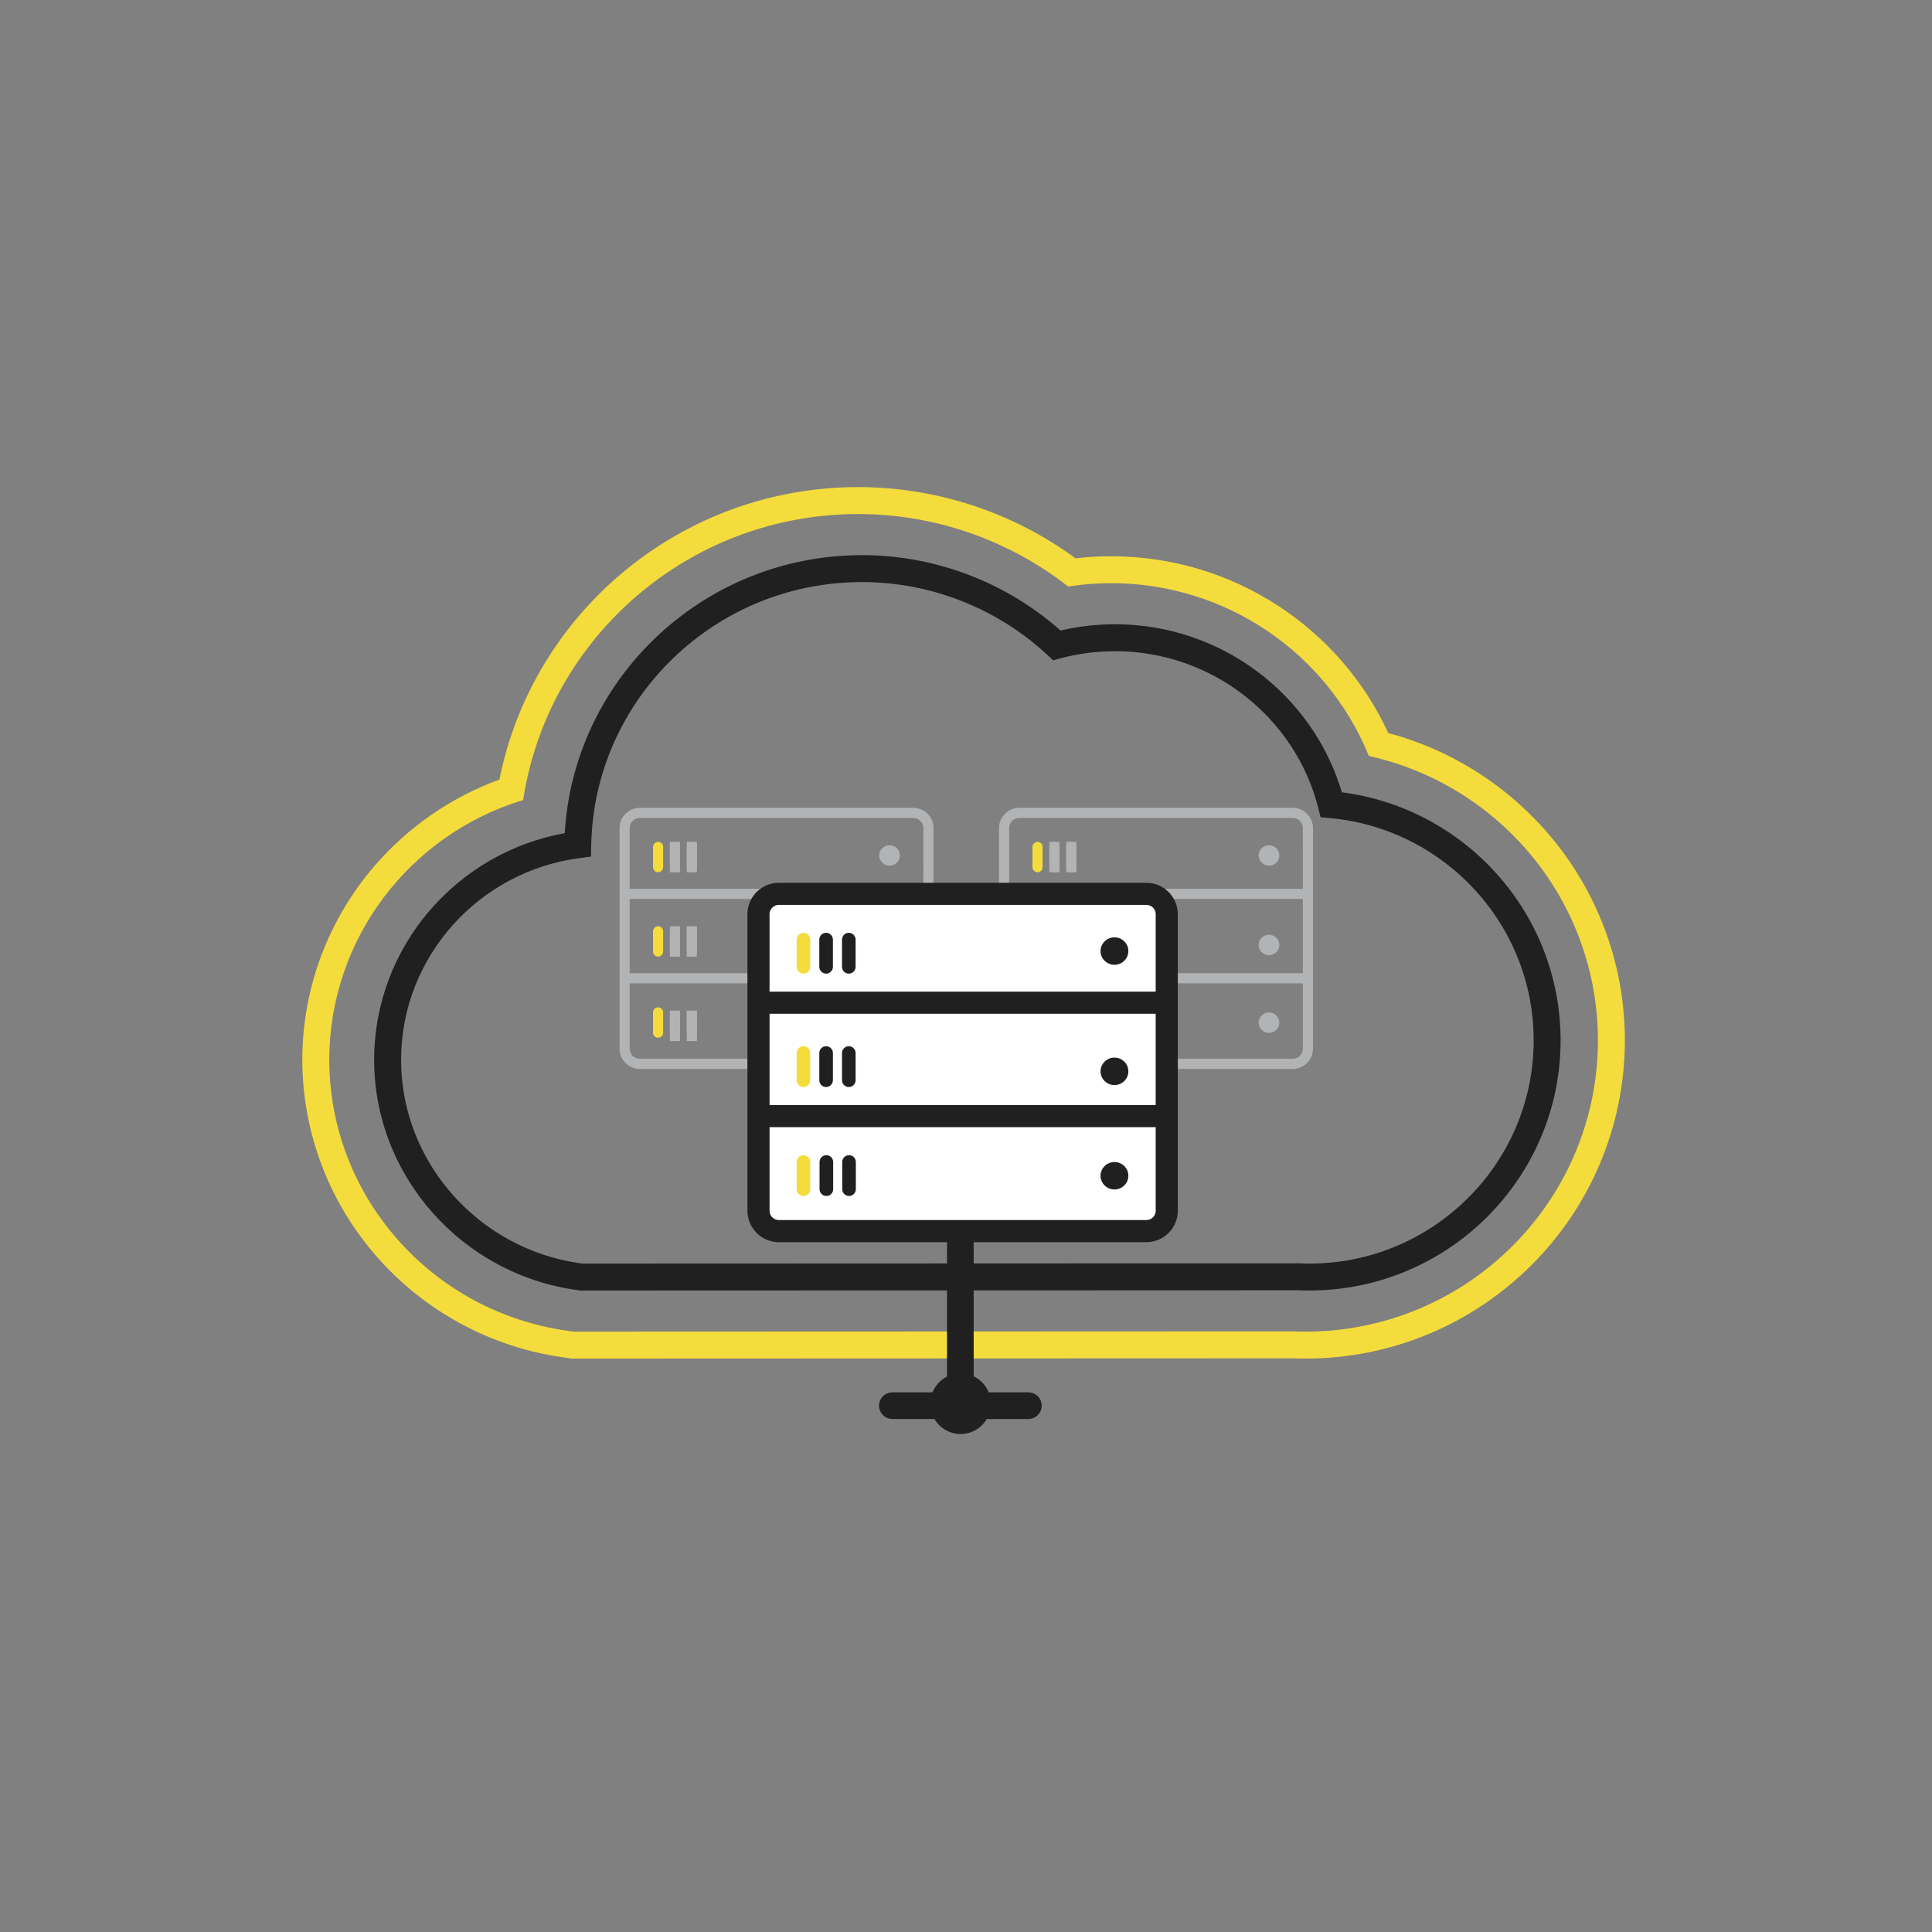 <?xml version="1.0" encoding="UTF-8" standalone="no"?>
<!DOCTYPE svg PUBLIC "-//W3C//DTD SVG 1.1//EN" "http://www.w3.org/Graphics/SVG/1.1/DTD/svg11.dtd">
<svg width="100%" height="100%" viewBox="0 0 227 227" version="1.1" xmlns="http://www.w3.org/2000/svg" xmlns:xlink="http://www.w3.org/1999/xlink" xml:space="preserve" xmlns:serif="http://www.serif.com/" style="fill-rule:evenodd;clip-rule:evenodd;">
    <rect x="0" y="0" width="227" height="227" fill="#808080" stroke="none"/>
    <path d="M181.22,97.548C176.439,92.199 170.112,88.23 162.937,86.336C157.291,73.972 144.798,65.623 130.581,65.605C129.147,65.605 127.718,65.69 126.301,65.859C118.982,60.464 110.06,57.485 100.825,57.481C80.09,57.494 62.74,72.197 58.895,91.783C53.11,93.868 48.032,97.422 44.124,101.987C38.937,108.036 35.77,115.959 35.771,124.54C35.813,142.105 48.941,156.862 66.348,159.255L66.552,159.283L66.614,159.295L67.188,159.377L68.109,159.377L151.905,159.345C152.364,159.364 152.865,159.377 153.404,159.377C173.941,159.366 190.642,142.774 190.665,122.241C190.666,112.781 187.075,104.083 181.22,97.548ZM153.404,156.71C152.895,156.71 152.418,156.696 151.969,156.678L68.111,156.71L67.382,156.71L67,156.654L66.929,156.643L66.686,156.609L66.722,156.614C50.615,154.412 38.467,140.741 38.438,124.541C38.458,110.069 48.056,97.865 61.245,93.807C64.227,74.718 80.849,60.156 100.825,60.146C109.843,60.149 118.553,63.184 125.569,68.648C127.222,68.397 128.896,68.27 130.58,68.27C144.181,68.283 156.073,76.548 161.018,88.611C176.449,92.076 187.981,105.803 188,122.239C187.984,141.286 172.476,156.701 153.404,156.71Z" style="fill:rgb(244,220,60);fill-rule:nonzero;stroke:rgb(244,220,60);stroke-width:0.5px;"/>
    <g>
        <g>
            <g>
                <path d="M77.322,112.4C77.653,112.4 77.917,112.133 77.917,111.802L77.917,109.427C77.917,109.098 77.65,108.83 77.322,108.83C76.991,108.83 76.727,109.097 76.727,109.427L76.727,111.802C76.728,112.132 76.994,112.4 77.322,112.4" style="fill:rgb(244,220,60);fill-rule:nonzero;"/>
            </g>
            <g>
                <g>
                    <rect id="SVGID_1_" x="78.711" y="108.831" width="1.189" height="3.569" style="fill:rgb(177,179,180);"/>
                </g>
                <g>
                    <g>
                        <clipPath id="_clip1">
                            <rect x="78.711" y="108.831" width="1.189" height="3.569"/>
                        </clipPath>
                        <g clip-path="url(#_clip1)">
                            <path d="M79.305,108.831C78.975,108.831 78.711,109.098 78.711,109.429L78.711,111.804C78.711,112.133 78.979,112.401 79.305,112.401C79.637,112.401 79.901,112.134 79.901,111.804L79.901,109.429C79.9,109.1 79.634,108.831 79.305,108.831" style="fill:rgb(177,179,180);fill-rule:nonzero;"/>
                        </g>
                    </g>
                </g>
            </g>
            <g>
                <g>
                    <rect id="SVGID_3_" x="80.693" y="108.831" width="1.189" height="3.569" style="fill:rgb(177,179,180);"/>
                </g>
                <g>
                    <g>
                        <clipPath id="_clip2">
                            <rect x="80.693" y="108.831" width="1.189" height="3.569"/>
                        </clipPath>
                        <g clip-path="url(#_clip2)">
                            <path d="M81.289,108.831C80.958,108.831 80.693,109.098 80.693,109.429L80.693,111.804C80.693,112.133 80.961,112.401 81.289,112.401C81.62,112.401 81.883,112.134 81.883,111.804L81.883,109.429C81.883,109.1 81.617,108.831 81.289,108.831" style="fill:rgb(177,179,180);fill-rule:nonzero;"/>
                        </g>
                    </g>
                </g>
            </g>
            <g>
                <path d="M77.322,102.485C77.653,102.485 77.917,102.218 77.917,101.888L77.917,99.513C77.917,99.183 77.65,98.915 77.322,98.915C76.991,98.915 76.727,99.182 76.727,99.513L76.727,101.888C76.728,102.218 76.994,102.485 77.322,102.485" style="fill:rgb(244,220,60);fill-rule:nonzero;"/>
            </g>
            <g>
                <g>
                    <rect id="SVGID_5_" x="78.711" y="98.916" width="1.189" height="3.569" style="fill:rgb(177,179,180);"/>
                </g>
                <g>
                    <g>
                        <clipPath id="_clip3">
                            <rect x="78.711" y="98.916" width="1.189" height="3.569"/>
                        </clipPath>
                        <g clip-path="url(#_clip3)">
                            <path d="M79.305,98.916C78.975,98.916 78.711,99.183 78.711,99.514L78.711,101.889C78.711,102.219 78.979,102.486 79.305,102.486C79.637,102.486 79.901,102.219 79.901,101.889L79.901,99.514C79.9,99.184 79.634,98.916 79.305,98.916" style="fill:rgb(177,179,180);fill-rule:nonzero;"/>
                        </g>
                    </g>
                </g>
            </g>
            <g>
                <g>
                    <rect id="SVGID_7_" x="80.693" y="98.916" width="1.189" height="3.569" style="fill:rgb(177,179,180);"/>
                </g>
                <g>
                    <g>
                        <clipPath id="_clip4">
                            <rect x="80.693" y="98.916" width="1.189" height="3.569"/>
                        </clipPath>
                        <g clip-path="url(#_clip4)">
                            <path d="M81.289,98.916C80.958,98.916 80.693,99.183 80.693,99.514L80.693,101.889C80.693,102.219 80.961,102.486 81.289,102.486C81.62,102.486 81.883,102.219 81.883,101.889L81.883,99.514C81.883,99.184 81.617,98.916 81.289,98.916" style="fill:rgb(177,179,180);fill-rule:nonzero;"/>
                        </g>
                    </g>
                </g>
            </g>
            <path d="M104.518,99.312C105.189,99.312 105.733,99.849 105.733,100.512C105.733,101.175 105.188,101.713 104.518,101.713C103.845,101.713 103.301,101.175 103.301,100.512C103.301,99.849 103.846,99.312 104.518,99.312" style="fill:rgb(177,179,180);fill-rule:nonzero;"/>
            <path d="M104.518,109.828C105.189,109.828 105.733,110.365 105.733,111.028C105.733,111.691 105.188,112.228 104.518,112.228C103.845,112.228 103.301,111.69 103.301,111.028C103.301,110.366 103.846,109.828 104.518,109.828" style="fill:rgb(177,179,180);fill-rule:nonzero;"/>
            <g>
                <path d="M77.322,121.928C77.653,121.928 77.917,121.66 77.917,121.33L77.917,118.954C77.917,118.626 77.65,118.357 77.322,118.357C76.991,118.357 76.727,118.625 76.727,118.954L76.727,121.33C76.728,121.659 76.994,121.928 77.322,121.928" style="fill:rgb(244,220,60);fill-rule:nonzero;"/>
            </g>
            <g>
                <g>
                    <rect id="SVGID_9_" x="78.711" y="118.755" width="1.189" height="3.569" style="fill:rgb(177,179,180);"/>
                </g>
                <g>
                    <g>
                        <clipPath id="_clip5">
                            <rect x="78.711" y="118.755" width="1.189" height="3.569"/>
                        </clipPath>
                        <g clip-path="url(#_clip5)">
                            <path d="M79.305,118.357C78.975,118.357 78.711,118.624 78.711,118.954L78.711,121.33C78.711,121.658 78.979,121.927 79.305,121.927C79.637,121.927 79.901,121.659 79.901,121.33L79.901,118.954C79.9,118.625 79.634,118.357 79.305,118.357" style="fill:rgb(177,179,180);fill-rule:nonzero;"/>
                        </g>
                    </g>
                </g>
            </g>
            <g>
                <g>
                    <rect id="SVGID_11_" x="80.693" y="118.755" width="1.189" height="3.569" style="fill:rgb(177,179,180);"/>
                </g>
                <g>
                    <g>
                        <clipPath id="_clip6">
                            <rect x="80.693" y="118.755" width="1.189" height="3.569"/>
                        </clipPath>
                        <g clip-path="url(#_clip6)">
                            <path d="M81.289,118.357C80.958,118.357 80.693,118.624 80.693,118.954L80.693,121.33C80.693,121.658 80.961,121.927 81.289,121.927C81.62,121.927 81.883,121.659 81.883,121.33L81.883,118.954C81.883,118.625 81.617,118.357 81.289,118.357" style="fill:rgb(177,179,180);fill-rule:nonzero;"/>
                        </g>
                    </g>
                </g>
            </g>
            <path d="M104.518,118.957C105.189,118.957 105.733,119.495 105.733,120.157C105.733,120.82 105.188,121.357 104.518,121.357C103.845,121.357 103.301,120.82 103.301,120.157C103.301,119.495 103.846,118.957 104.518,118.957" style="fill:rgb(177,179,180);fill-rule:nonzero;"/>
            <path d="M107.303,94.915L75.177,94.915C73.864,94.915 72.797,95.98 72.797,97.294L72.797,123.214C72.797,124.528 73.863,125.594 75.177,125.594L107.303,125.594C108.617,125.594 109.683,124.529 109.683,123.214L109.683,97.294C109.684,95.98 108.617,94.915 107.303,94.915ZM108.493,123.214C108.493,123.87 107.959,124.404 107.303,124.404L75.177,124.404C74.522,124.404 73.989,123.87 73.989,123.214L73.989,115.538L108.495,115.538L108.493,123.214ZM108.493,114.349L73.987,114.349L73.987,105.623L108.493,105.623L108.493,114.349ZM108.493,104.433L73.987,104.433L73.987,97.294C73.987,96.638 74.521,96.105 75.175,96.105L107.302,96.105C107.957,96.105 108.491,96.638 108.491,97.294L108.493,104.433Z" style="fill:rgb(177,179,180);fill-rule:nonzero;"/>
        </g>
        <g>
            <g>
                <path d="M121.906,112.4C122.235,112.4 122.5,112.133 122.5,111.802L122.5,109.427C122.5,109.098 122.233,108.83 121.906,108.83C121.575,108.83 121.31,109.097 121.31,109.427L121.31,111.802C121.311,112.132 121.577,112.4 121.906,112.4" style="fill:rgb(244,220,60);fill-rule:nonzero;"/>
            </g>
            <g>
                <g>
                    <rect id="SVGID_13_" x="123.294" y="108.831" width="1.189" height="3.569" style="fill:rgb(177,179,180);"/>
                </g>
                <g>
                    <g>
                        <clipPath id="_clip7">
                            <rect x="123.294" y="108.831" width="1.189" height="3.569"/>
                        </clipPath>
                        <g clip-path="url(#_clip7)">
                            <path d="M123.889,108.831C123.559,108.831 123.294,109.098 123.294,109.429L123.294,111.804C123.294,112.133 123.561,112.401 123.889,112.401C124.22,112.401 124.484,112.134 124.484,111.804L124.484,109.429C124.483,109.1 124.218,108.831 123.889,108.831" style="fill:rgb(177,179,180);fill-rule:nonzero;"/>
                        </g>
                    </g>
                </g>
            </g>
            <g>
                <g>
                    <rect id="SVGID_15_" x="125.276" y="108.831" width="1.19" height="3.569" style="fill:rgb(177,179,180);"/>
                </g>
                <g>
                    <g>
                        <clipPath id="_clip8">
                            <rect x="125.276" y="108.831" width="1.19" height="3.569"/>
                        </clipPath>
                        <g clip-path="url(#_clip8)">
                            <path d="M125.872,108.831C125.541,108.831 125.277,109.098 125.277,109.429L125.277,111.804C125.277,112.133 125.544,112.401 125.872,112.401C126.202,112.401 126.467,112.134 126.467,111.804L126.467,109.429C126.467,109.1 126.2,108.831 125.872,108.831" style="fill:rgb(177,179,180);fill-rule:nonzero;"/>
                        </g>
                    </g>
                </g>
            </g>
            <g>
                <path d="M121.906,102.485C122.235,102.485 122.5,102.218 122.5,101.888L122.5,99.513C122.5,99.183 122.233,98.915 121.906,98.915C121.575,98.915 121.31,99.182 121.31,99.513L121.31,101.888C121.311,102.218 121.577,102.485 121.906,102.485" style="fill:rgb(244,220,60);fill-rule:nonzero;"/>
            </g>
            <g>
                <g>
                    <rect id="SVGID_17_" x="123.294" y="98.916" width="1.189" height="3.569" style="fill:rgb(177,179,180);"/>
                </g>
                <g>
                    <g>
                        <clipPath id="_clip9">
                            <rect x="123.294" y="98.916" width="1.189" height="3.569"/>
                        </clipPath>
                        <g clip-path="url(#_clip9)">
                            <path d="M123.889,98.916C123.559,98.916 123.294,99.183 123.294,99.514L123.294,101.889C123.294,102.219 123.561,102.486 123.889,102.486C124.22,102.486 124.484,102.219 124.484,101.889L124.484,99.514C124.483,99.184 124.218,98.916 123.889,98.916" style="fill:rgb(177,179,180);fill-rule:nonzero;"/>
                        </g>
                    </g>
                </g>
            </g>
            <g>
                <g>
                    <rect id="SVGID_19_" x="125.276" y="98.916" width="1.19" height="3.569" style="fill:rgb(177,179,180);"/>
                </g>
                <g>
                    <g>
                        <clipPath id="_clip10">
                            <rect x="125.276" y="98.916" width="1.19" height="3.569"/>
                        </clipPath>
                        <g clip-path="url(#_clip10)">
                            <path d="M125.872,98.916C125.541,98.916 125.277,99.183 125.277,99.514L125.277,101.889C125.277,102.219 125.544,102.486 125.872,102.486C126.202,102.486 126.467,102.219 126.467,101.889L126.467,99.514C126.467,99.184 126.2,98.916 125.872,98.916" style="fill:rgb(177,179,180);fill-rule:nonzero;"/>
                        </g>
                    </g>
                </g>
            </g>
            <path d="M149.101,99.312C149.772,99.312 150.317,99.849 150.317,100.512C150.317,101.175 149.772,101.713 149.101,101.713C148.429,101.713 147.884,101.175 147.884,100.512C147.884,99.849 148.429,99.312 149.101,99.312" style="fill:rgb(177,179,180);fill-rule:nonzero;"/>
            <path d="M149.101,109.828C149.772,109.828 150.317,110.365 150.317,111.028C150.317,111.691 149.772,112.228 149.101,112.228C148.429,112.228 147.884,111.69 147.884,111.028C147.884,110.366 148.429,109.828 149.101,109.828" style="fill:rgb(177,179,180);fill-rule:nonzero;"/>
            <g>
                <path d="M121.906,121.928C122.235,121.928 122.5,121.66 122.5,121.33L122.5,118.954C122.5,118.626 122.233,118.357 121.906,118.357C121.575,118.357 121.31,118.625 121.31,118.954L121.31,121.33C121.311,121.659 121.577,121.928 121.906,121.928" style="fill:rgb(244,220,60);fill-rule:nonzero;"/>
            </g>
            <g>
                <g>
                    <rect id="SVGID_21_" x="123.294" y="118.755" width="1.189" height="3.569" style="fill:rgb(177,179,180);"/>
                </g>
                <g>
                    <g>
                        <clipPath id="_clip11">
                            <rect x="123.294" y="118.755" width="1.189" height="3.569"/>
                        </clipPath>
                        <g clip-path="url(#_clip11)">
                            <path d="M123.889,118.357C123.559,118.357 123.294,118.624 123.294,118.954L123.294,121.33C123.294,121.658 123.561,121.927 123.889,121.927C124.22,121.927 124.484,121.659 124.484,121.33L124.484,118.954C124.483,118.625 124.218,118.357 123.889,118.357" style="fill:rgb(177,179,180);fill-rule:nonzero;"/>
                        </g>
                    </g>
                </g>
            </g>
            <g>
                <g>
                    <rect id="SVGID_23_" x="125.276" y="118.755" width="1.19" height="3.569" style="fill:rgb(177,179,180);"/>
                </g>
                <g>
                    <g>
                        <clipPath id="_clip12">
                            <rect x="125.276" y="118.755" width="1.19" height="3.569"/>
                        </clipPath>
                        <g clip-path="url(#_clip12)">
                            <path d="M125.872,118.357C125.541,118.357 125.277,118.624 125.277,118.954L125.277,121.33C125.277,121.658 125.544,121.927 125.872,121.927C126.202,121.927 126.467,121.659 126.467,121.33L126.467,118.954C126.467,118.625 126.2,118.357 125.872,118.357" style="fill:rgb(177,179,180);fill-rule:nonzero;"/>
                        </g>
                    </g>
                </g>
            </g>
            <path d="M149.101,118.957C149.772,118.957 150.317,119.495 150.317,120.157C150.317,120.82 149.772,121.357 149.101,121.357C148.429,121.357 147.884,120.82 147.884,120.157C147.884,119.495 148.429,118.957 149.101,118.957" style="fill:rgb(177,179,180);fill-rule:nonzero;"/>
            <path d="M151.887,94.915L119.761,94.915C118.447,94.915 117.381,95.98 117.381,97.294L117.381,123.214C117.381,124.528 118.446,125.594 119.761,125.594L151.887,125.594C153.2,125.594 154.267,124.529 154.267,123.214L154.267,97.294C154.267,95.98 153.2,94.915 151.887,94.915ZM153.077,123.214C153.077,123.87 152.543,124.404 151.888,124.404L119.762,124.404C119.107,124.404 118.573,123.87 118.573,123.214L118.573,115.538L153.079,115.538L153.077,123.214ZM153.077,114.349L118.571,114.349L118.571,105.623L153.077,105.623L153.077,114.349ZM153.077,104.433L118.571,104.433L118.571,97.294C118.571,96.638 119.104,96.105 119.76,96.105L151.886,96.105C152.541,96.105 153.074,96.638 153.074,97.294L153.077,104.433Z" style="fill:rgb(177,179,180);fill-rule:nonzero;"/>
        </g>
    </g>
    <g>
        <path d="M134.688,104.222L91.517,104.222C89.751,104.222 88.319,105.653 88.319,107.42L88.319,142.254C88.319,144.02 89.752,145.451 91.517,145.451L111.77,145.451L111.77,162.062C110.874,162.407 110.182,163.16 109.918,164.094L104.842,164.094C104.254,164.094 103.776,164.571 103.776,165.159C103.776,165.747 104.255,166.225 104.842,166.225L110.096,166.225C110.585,167.265 111.64,167.987 112.867,167.987C114.093,167.987 115.147,167.265 115.637,166.225L120.831,166.225C121.42,166.225 121.897,165.747 121.897,165.159C121.897,164.571 121.419,164.094 120.831,164.094L115.813,164.094C115.545,163.139 114.828,162.373 113.903,162.04L113.903,145.45L134.689,145.45C136.455,145.45 137.886,144.018 137.886,142.253L137.886,107.419C137.887,105.653 136.455,104.222 134.688,104.222" style="fill:white;fill-rule:nonzero;"/>
    </g>
    <path d="M152.521,151.35L68.554,151.38L68.211,151.38L68.12,151.368L67.884,151.335C54.392,149.499 44.216,138.004 44.21,124.542C44.216,111.311 53.894,100.302 66.591,98.103C67.55,79.94 82.738,65.478 101.267,65.477L101.267,68.142C83.801,68.14 69.557,82.065 69.215,99.28L69.193,100.427L68.056,100.575C56.119,102.134 46.872,112.298 46.877,124.542C46.871,136.632 56.061,147.042 68.252,148.692L68.405,148.714L68.554,148.714L152.585,148.683L152.614,148.684C153.029,148.703 153.439,148.714 153.847,148.714C161.185,148.712 167.828,145.746 172.65,140.947C177.47,136.148 180.448,129.537 180.448,122.237C180.454,108.469 169.821,97.11 156.303,95.874L155.363,95.787L155.133,94.875C152.4,84.093 142.506,76.26 131.022,76.263C128.805,76.263 126.627,76.549 124.519,77.114L123.804,77.304L123.265,76.8C117.345,71.273 109.443,68.137 101.266,68.139L101.266,65.474C109.878,65.475 118.19,68.677 124.542,74.358C126.654,73.853 128.823,73.597 131.021,73.597C143.411,73.601 154.12,81.815 157.469,93.318C171.904,95.101 183.108,107.38 183.112,122.235C183.109,138.312 169.983,151.376 153.846,151.378C153.397,151.379 152.957,151.368 152.521,151.35Z" style="fill:rgb(32,32,32);fill-rule:nonzero;stroke:rgb(32,32,32);stroke-width:0.5px;"/>
    <g>
        <g>
            <path d="M94.399,127.721C94.843,127.721 95.199,127.362 95.199,126.918L95.199,123.727C95.199,123.285 94.841,122.924 94.399,122.924C93.955,122.924 93.599,123.283 93.599,123.727L93.599,126.918C93.6,127.36 93.958,127.721 94.399,127.721" style="fill:rgb(244,220,60);fill-rule:nonzero;"/>
        </g>
        <g>
            <g>
                <g>
                    <clipPath id="_clip13">
                        <rect x="96.265" y="122.924" width="1.599" height="4.797"/>
                    </clipPath>
                    <g clip-path="url(#_clip13)">
                        <path d="M97.064,122.924C96.619,122.924 96.264,123.283 96.264,123.727L96.264,126.918C96.264,127.36 96.622,127.721 97.064,127.721C97.508,127.721 97.863,127.362 97.863,126.918L97.863,123.727C97.863,123.284 97.506,122.924 97.064,122.924" style="fill:rgb(32,32,32);fill-rule:nonzero;"/>
                    </g>
                </g>
            </g>
        </g>
        <g>
            <g>
                <g>
                    <clipPath id="_clip14">
                        <rect x="98.93" y="122.924" width="1.599" height="4.797"/>
                    </clipPath>
                    <g clip-path="url(#_clip14)">
                        <path d="M99.729,122.924C99.286,122.924 98.93,123.283 98.93,123.727L98.93,126.918C98.93,127.36 99.287,127.721 99.729,127.721C100.174,127.721 100.529,127.362 100.529,126.918L100.529,123.727C100.528,123.284 100.17,122.924 99.729,122.924" style="fill:rgb(32,32,32);fill-rule:nonzero;"/>
                    </g>
                </g>
            </g>
        </g>
        <g>
            <path d="M94.399,114.396C94.843,114.396 95.199,114.037 95.199,113.593L95.199,110.401C95.199,109.959 94.841,109.598 94.399,109.598C93.955,109.598 93.599,109.957 93.599,110.401L93.599,113.593C93.6,114.036 93.958,114.396 94.399,114.396" style="fill:rgb(244,220,60);fill-rule:nonzero;"/>
        </g>
        <g>
            <g>
                <g>
                    <clipPath id="_clip15">
                        <rect x="96.265" y="109.599" width="1.599" height="4.797"/>
                    </clipPath>
                    <g clip-path="url(#_clip15)">
                        <path d="M97.064,109.599C96.619,109.599 96.264,109.958 96.264,110.402L96.264,113.594C96.264,114.036 96.622,114.397 97.064,114.397C97.508,114.397 97.863,114.038 97.863,113.594L97.863,110.402C97.863,109.959 97.506,109.599 97.064,109.599" style="fill:rgb(32,32,32);fill-rule:nonzero;"/>
                    </g>
                </g>
            </g>
        </g>
        <g>
            <g>
                <g>
                    <clipPath id="_clip16">
                        <rect x="98.93" y="109.599" width="1.599" height="4.797"/>
                    </clipPath>
                    <g clip-path="url(#_clip16)">
                        <path d="M99.729,109.599C99.286,109.599 98.93,109.958 98.93,110.402L98.93,113.594C98.93,114.036 99.287,114.397 99.729,114.397C100.174,114.397 100.529,114.038 100.529,113.594L100.529,110.402C100.528,109.959 100.17,109.599 99.729,109.599" style="fill:rgb(32,32,32);fill-rule:nonzero;"/>
                    </g>
                </g>
            </g>
        </g>
        <path d="M130.944,110.132C131.845,110.132 132.576,110.854 132.576,111.745C132.576,112.636 131.846,113.358 130.944,113.358C130.042,113.358 129.309,112.636 129.309,111.745C129.31,110.854 130.042,110.132 130.944,110.132" style="fill:rgb(32,32,32);fill-rule:nonzero;"/>
        <path d="M130.944,124.263C131.845,124.263 132.576,124.986 132.576,125.877C132.576,126.768 131.846,127.489 130.944,127.489C130.042,127.489 129.309,126.767 129.309,125.877C129.309,124.987 130.042,124.263 130.944,124.263" style="fill:rgb(32,32,32);fill-rule:nonzero;"/>
        <g>
            <path d="M94.399,140.522C94.843,140.522 95.199,140.163 95.199,139.719L95.199,136.529C95.199,136.087 94.841,135.725 94.399,135.725C93.955,135.725 93.599,136.085 93.599,136.529L93.599,139.719C93.6,140.163 93.958,140.522 94.399,140.522" style="fill:rgb(244,220,60);fill-rule:nonzero;"/>
        </g>
        <path d="M130.944,136.532C131.845,136.532 132.576,137.254 132.576,138.144C132.576,139.036 131.846,139.757 130.944,139.757C130.042,139.757 129.309,139.035 129.309,138.144C129.31,137.254 130.042,136.532 130.944,136.532" style="fill:rgb(32,32,32);fill-rule:nonzero;"/>
        <path d="M134.688,104.222L91.517,104.222C89.751,104.222 88.319,105.653 88.319,107.42L88.319,142.254C88.319,144.02 89.752,145.451 91.517,145.451L111.77,145.451L111.77,162.062C110.874,162.407 110.182,163.16 109.918,164.094L104.842,164.094C104.254,164.094 103.776,164.571 103.776,165.159C103.776,165.747 104.255,166.225 104.842,166.225L110.096,166.225C110.585,167.265 111.64,167.987 112.867,167.987C114.093,167.987 115.147,167.265 115.637,166.225L120.831,166.225C121.42,166.225 121.897,165.747 121.897,165.159C121.897,164.571 121.419,164.094 120.831,164.094L115.813,164.094C115.545,163.139 114.828,162.373 113.903,162.04L113.903,145.45L134.689,145.45C136.455,145.45 137.886,144.018 137.886,142.253L137.886,107.419C137.887,105.653 136.455,104.222 134.688,104.222M136.288,142.252C136.288,143.134 135.57,143.851 134.688,143.851L91.517,143.851C90.637,143.851 89.918,143.134 89.918,142.252L89.918,131.937L136.288,131.937L136.288,142.252ZM136.288,130.338L89.918,130.338L89.918,118.612L136.288,118.612L136.288,130.338ZM89.917,117.014L89.917,107.42C89.917,106.538 90.635,105.821 91.516,105.821L134.689,105.821C135.57,105.821 136.288,106.538 136.288,107.42L136.288,117.014L89.917,117.014Z" style="fill:rgb(32,32,32);fill-rule:nonzero;stroke:rgb(32,32,32);stroke-width:1px;"/>
    </g>
    <path d="M97.094,135.726C96.649,135.726 96.294,136.085 96.294,136.529L96.294,139.72C96.294,140.162 96.652,140.523 97.094,140.523C97.538,140.523 97.893,140.164 97.893,139.72L97.893,136.529C97.893,136.086 97.535,135.726 97.094,135.726" style="fill:rgb(32,32,32);fill-rule:nonzero;"/>
    <path d="M99.758,135.726C99.315,135.726 98.959,136.085 98.959,136.529L98.959,139.72C98.959,140.162 99.316,140.523 99.758,140.523C100.203,140.523 100.558,140.164 100.558,139.72L100.558,136.529C100.558,136.086 100.199,135.726 99.758,135.726" style="fill:rgb(32,32,32);fill-rule:nonzero;"/>
</svg>
